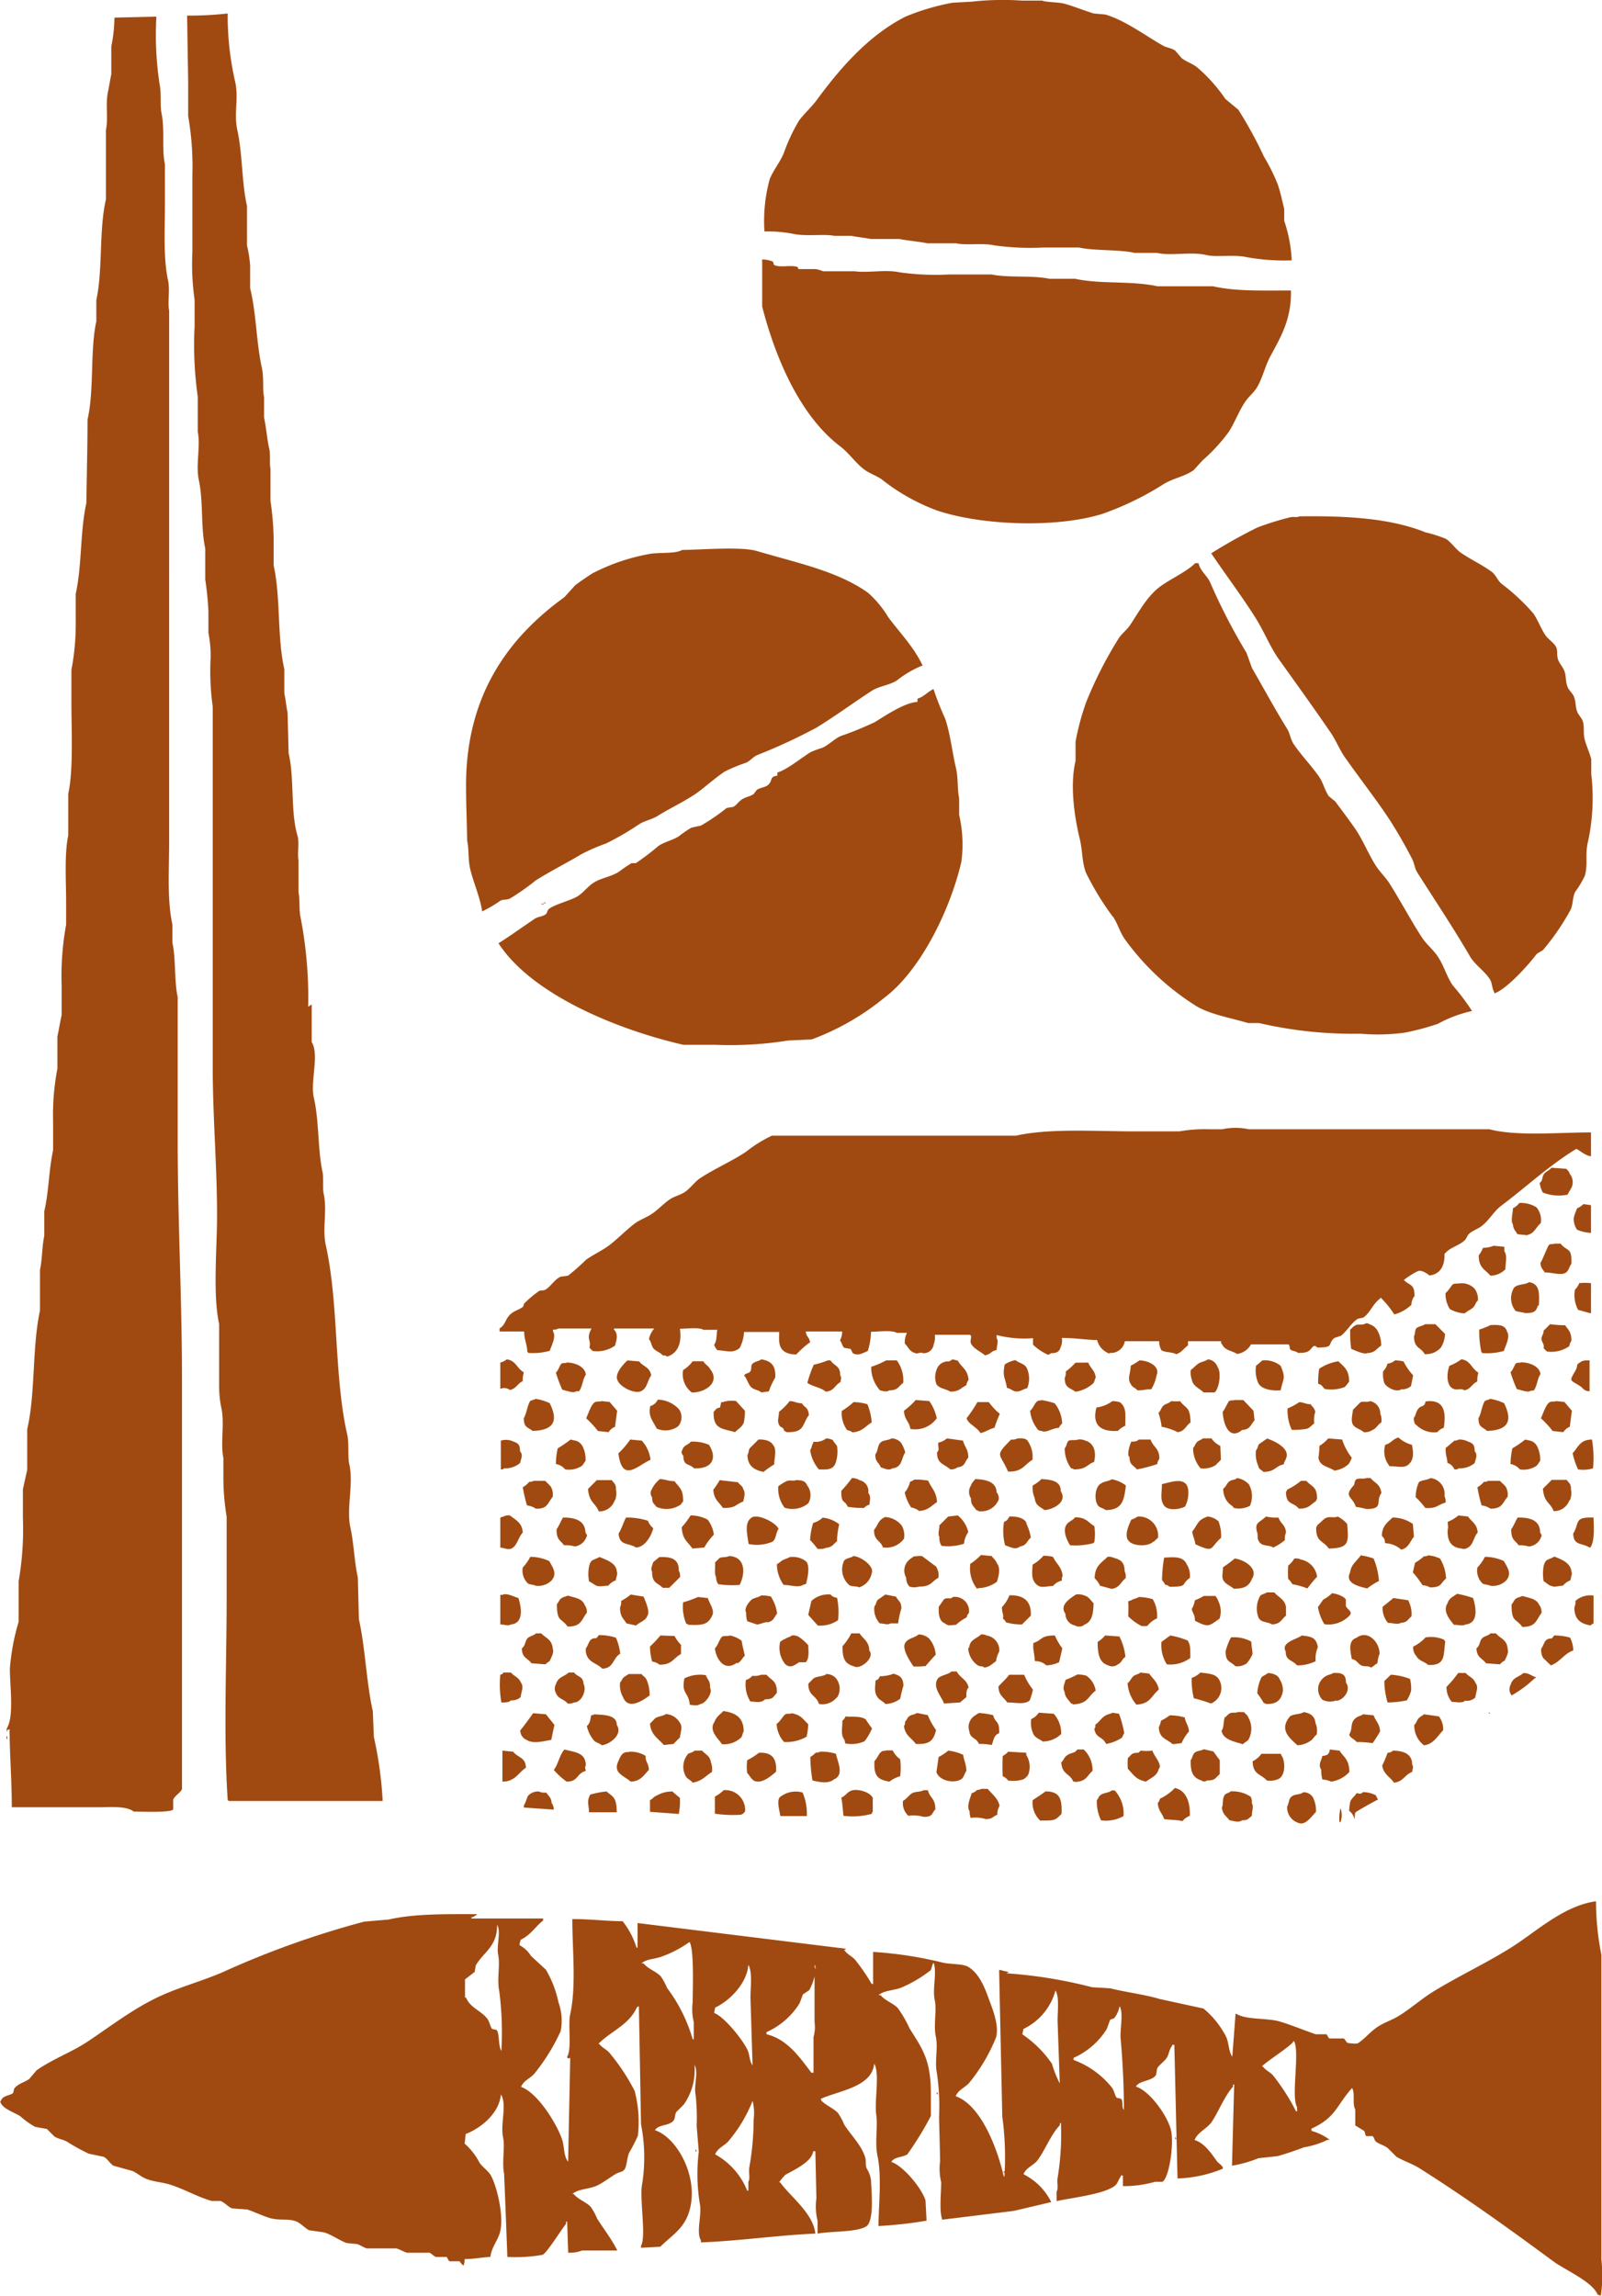 <svg xmlns="http://www.w3.org/2000/svg" viewBox="0 0 181.94 260.73"><defs><style>.cls-1{fill:#a04a11;fill-rule:evenodd;}</style></defs><title>アセット 15</title><g id="レイヤー_2" data-name="レイヤー 2"><g id="レイヤー_1-2" data-name="レイヤー 1"><path class="cls-1" d="M90,26.54c1.52.35,3.48,0,4.74.24h1.94c.57.13,1.57.23,2.19.36h3.27c.86.19,2.33.3,3.16.49h3.28c1.11.27,3-.07,4.37.24a29.35,29.35,0,0,0,5.59.24h4c1.81.4,4.48.2,6.31.61h2.55c1.51.37,3.91-.16,5.59.24,1.18.29,3.15-.09,4.61.25a24.16,24.16,0,0,0,5.1.36,16.22,16.22,0,0,0-.85-4.49V23.74c-.22-.9-.41-1.83-.73-2.79a22.14,22.14,0,0,0-1.57-3.16,46.9,46.9,0,0,0-2.92-5.34l-1.46-1.21a18.07,18.07,0,0,0-3.27-3.64c-.54-.4-1.16-.58-1.7-1l-.73-.85c-.46-.32-1-.32-1.46-.61C130,4,127.83,2.34,125.54,1.65l-1.34-.12c-1-.31-2.24-.81-3.28-1.1-.76-.21-2-.15-2.55-.36h-2.3a31.6,31.6,0,0,0-5.71.12l-2.18.12a26.46,26.46,0,0,0-5.35,1.58C98.67,4,95.42,7.73,92.76,11.36c-.58.78-1.39,1.51-2,2.31A20.5,20.5,0,0,0,89,17.43c-.42,1-1.2,1.94-1.58,2.91a17.86,17.86,0,0,0-.6,5.95A15.4,15.4,0,0,1,90,26.54ZM21.37,13.18a33.36,33.36,0,0,1,.48,6.68V28.6a28.77,28.77,0,0,0,.25,5.46v3a41.77,41.77,0,0,0,.36,8v4c.34,1.57-.25,3.74.12,5.46.53,2.45.2,5.37.73,7.77v3.52a35.61,35.61,0,0,1,.36,3.64v2.43a13.18,13.18,0,0,1,.25,2.8,29.36,29.36,0,0,0,.24,5.58v41c0,5.54.49,11.16.49,16.75,0,3.84-.5,9,.24,12.38v6.92a11.62,11.62,0,0,0,.24,2.55c.41,1.81-.12,4,.24,5.71V168a27.72,27.72,0,0,0,.37,4.25v9.35c0,7.53-.37,15.49.12,22.82l.12.12H43.46a44,44,0,0,0-1-7.28l-.12-2.92c-.74-3.29-.85-7.2-1.58-10.44l-.12-4.73c-.42-1.93-.44-3.84-.85-5.71-.47-2.14.39-5-.12-7.16-.2-.85,0-2.29-.24-3.4-1.52-6.7-.93-14.71-2.43-21.49-.42-1.91.19-3.83-.24-5.83-.13-.6,0-1.68-.12-2.43-.57-2.6-.38-5.78-1-8.5-.42-1.9.65-4.83-.24-6.31v-4.25a1.33,1.33,0,0,0-.36.24H35a48,48,0,0,0-.85-10.07c-.22-.95-.06-2.06-.25-2.92V97.68c-.15-.68.12-2-.12-2.79-.81-2.78-.32-6.38-1-9.35l-.12-4.61c-.13-.57-.23-1.58-.37-2.19V76c-.83-3.67-.4-8.12-1.21-11.78V61.26a33.3,33.3,0,0,0-.36-4.37V53.25c-.12-.52,0-1.53-.12-2.19-.25-1-.36-2.5-.61-3.64V45.11c-.2-.91,0-2.15-.24-3.28-.66-3-.63-6.2-1.34-9.1V30.18a14.38,14.38,0,0,0-.36-2.31V23.38c-.6-2.55-.49-5.87-1.1-8.62-.41-1.89.18-3.56-.24-5.46a33.57,33.57,0,0,1-.85-7.77,38.1,38.1,0,0,1-4.61.24l.12,7.53ZM1.09,196.39c0,2.8.25,5.76.25,8.86h9.71c1.49,0,3.29-.18,4.13.49.82,0,4.28.15,4.49-.25V204.4c.16-.46.81-.77,1-1.21V157.05c0-9.78-.49-18.17-.49-27.8v-16c-.41-1.9-.19-4.28-.6-6.19V105c-.61-2.8-.37-6.18-.37-9.35V35.28c-.19-.91.11-2.34-.12-3.4-.56-2.6-.36-5.72-.36-8.62V18.64c-.38-1.76,0-3.8-.37-5.7-.22-1,0-2.27-.24-3.4a37.55,37.55,0,0,1-.36-7.65L13,2a17.71,17.71,0,0,1-.36,3.28V8.45c-.12.51-.25,1.4-.37,1.94-.32,1.46.05,3-.24,4.37v7.89c-.81,3.48-.34,8-1.09,11.41v2.43c-.73,3.35-.22,7.72-1,11.17,0,3.16-.09,6.31-.13,9.47-.73,3.26-.48,6.95-1.21,10.32v3.16a27.19,27.19,0,0,1-.49,5.46v3.76c0,3,.24,7.65-.36,10.32v4.74c-.45,2.07-.24,5.27-.24,7.53V105A32.57,32.57,0,0,0,7,111.89v3.4c-.16.69-.32,1.69-.48,2.42v3.65a27.63,27.63,0,0,0-.49,6v3.27c-.5,2.33-.48,4.72-1,6.92v2.8c-.26,1.2-.23,2.72-.49,3.88v4.61c-.91,4.2-.5,9.4-1.45,13.48v4.61c-.14.61-.34,1.55-.49,2.19v3.28a34.42,34.42,0,0,1-.48,7.16v4.61a25.27,25.27,0,0,0-1,5.35c0,2,.5,5.43-.36,6.8v.36c.1-.13,0,0,.12-.24ZM95.43,50.7c1,.75,1.76,1.93,2.79,2.67.62.44,1.32.65,1.94,1.09A22.79,22.79,0,0,0,106.48,58c5,1.66,13.42,2,18.69.37a33.73,33.73,0,0,0,7-3.4c1.15-.69,2.39-.85,3.4-1.58l1-1.1a19.62,19.62,0,0,0,3-3.27c.73-1.15,1.16-2.43,1.94-3.52.35-.49.89-.93,1.22-1.46.69-1.14.92-2.44,1.58-3.64,1.11-2.07,2.38-4.13,2.3-7.41-3.11,0-6.25.12-8.86-.48h-6.31c-3-.65-6.42-.21-9.35-.85h-2.92c-1.84-.41-4.72-.09-6.55-.49h-4.74a29.82,29.82,0,0,1-5.7-.24c-1.58-.35-3.67.09-5.1-.12H93.48a3.47,3.47,0,0,0-.85-.25H90.69l-.12-.24c-.78-.27-2,.13-2.67-.24l-.12-.37a3.24,3.24,0,0,0-1.22-.24v5.34C88.15,41,91,47.34,95.43,50.7Zm47.35,9.22a58.75,58.75,0,0,0-5.22,2.92c1.59,2.37,3.44,4.81,5,7.28,1,1.58,1.63,3.25,2.67,4.74,2,2.8,4.06,5.65,6,8.5.64,1,1,2,1.7,2.91,1.62,2.31,3.45,4.62,5,7,.87,1.38,1.69,2.81,2.43,4.25.27.52.3,1.09.61,1.58,2,3.16,4,6.13,5.95,9.47.56,1,1.7,1.7,2.3,2.67.27.44.21,1,.49,1.46v.12c1.38-.45,3.85-3.21,4.73-4.37.21-.28.61-.37.85-.61a27.27,27.27,0,0,0,3-4.37c.39-.61.26-1.51.61-2.19a10.69,10.69,0,0,0,1.09-1.82c.38-1.32,0-2.44.36-3.88a23.25,23.25,0,0,0,.37-7.65v-1.7c-.17-.7-.57-1.57-.73-2.19-.23-.86,0-1.45-.25-2.18-.1-.3-.48-.68-.6-1-.25-.59-.13-1.05-.37-1.7-.12-.35-.59-.78-.72-1.1-.28-.65-.15-1.18-.37-1.82-.15-.44-.59-.92-.73-1.33-.19-.61,0-1-.24-1.46s-.9-.86-1.21-1.33c-.55-.83-.79-1.61-1.34-2.43a23.18,23.18,0,0,0-3.64-3.4c-.42-.34-.64-1-1.09-1.34-1.14-.83-2.37-1.39-3.53-2.18-.56-.39-1.12-1.23-1.7-1.58a15.47,15.47,0,0,0-2.3-.73c-3.91-1.57-8.66-1.89-14.33-1.82-.27.17-.69,0-1.09.12A31.42,31.42,0,0,0,142.78,59.92ZM53.42,98.77c.37,1.5,1.12,3.2,1.34,4.74a14.86,14.86,0,0,0,2.06-1.21c.35-.19.66-.06,1.09-.25A25.63,25.63,0,0,0,60.83,100c1.71-1.08,3.55-2,5.22-3a21.93,21.93,0,0,1,2.79-1.21,31.81,31.81,0,0,0,3.76-2.19c.7-.43,1.49-.53,2.19-1,1.36-.84,3-1.6,4.37-2.55,1-.73,2.09-1.73,3.16-2.43a18.22,18.22,0,0,1,2.42-1c.41-.18.81-.66,1.22-.85a63.09,63.09,0,0,0,6.8-3.15c2.06-1.27,4.16-2.8,6.19-4.13.88-.58,2-.64,2.91-1.21a11.46,11.46,0,0,1,2.92-1.7c-1-2.11-2.58-3.71-3.89-5.47a11.81,11.81,0,0,0-2.31-2.79c-3.44-2.46-8.07-3.39-12.62-4.74-1.8-.53-6.31-.14-8.5-.12-.76.48-2.87.23-3.89.49a22.65,22.65,0,0,0-6.31,2.18c-.62.4-1.33.88-1.94,1.34L64.1,67.82C58,72.23,52.93,78.68,52.93,89.18c0,2.11.09,4.21.13,6.32C53.28,96.52,53.14,97.66,53.42,98.77Zm73,5.35c.54.83.76,1.74,1.33,2.55a29,29,0,0,0,8,7.52c1.57,1,4,1.4,6,2H143a47.4,47.4,0,0,0,11.53,1.21,22.73,22.73,0,0,0,5-.12,28.46,28.46,0,0,0,3.76-1,14.43,14.43,0,0,1,3.89-1.46,25.42,25.42,0,0,0-2.19-2.91c-.69-1-1-2.24-1.7-3.28-.5-.76-1.32-1.41-1.82-2.19-1.29-2-2.34-4-3.64-6.07-.44-.7-1.14-1.37-1.58-2.06-.87-1.38-1.41-2.79-2.3-4.13-.69-1-1.54-2.13-2.31-3.16l-.73-.6c-.48-.71-.62-1.5-1.09-2.19-.86-1.25-2.07-2.48-2.92-3.76-.34-.54-.39-1.16-.72-1.7-1.35-2.17-2.69-4.65-4-6.92-.2-.57-.41-1.14-.61-1.7a67.63,67.63,0,0,1-4.13-8c-.35-.79-1.1-1.26-1.33-2.19h-.37c-1,1-2.81,1.78-4,2.67-1.45,1.08-2.39,2.85-3.4,4.37-.37.55-1,1-1.34,1.58a45.4,45.4,0,0,0-3.64,7.16,28.71,28.71,0,0,0-1.21,4.5v2.18c-.68,2.82-.09,6.52.48,8.86.34,1.39.23,2.68.73,3.89A32,32,0,0,0,126.39,104.12Zm-69.81,3c3.71,5.73,13.2,9.74,21,11.54h3.64a41.38,41.38,0,0,0,8.26-.49l2.67-.12a28.82,28.82,0,0,0,8.26-4.74c4-3,7.41-9.74,8.74-15.42a14.85,14.85,0,0,0-.25-5.34V90.64c-.23-1.08-.08-2.18-.36-3.4-.43-1.84-.63-3.81-1.21-5.58a34.87,34.87,0,0,1-1.34-3.4c-.65.29-1.09.87-1.82,1.09v.36c-1.54.11-3.71,1.61-4.86,2.31a38.79,38.79,0,0,1-3.88,1.58c-.7.32-1.34,1-2.07,1.33a11.5,11.5,0,0,0-1.33.49c-1,.61-2.67,2-3.77,2.31v.36c-.93.13-.5.48-1,1-.32.34-.93.34-1.33.61l-.37.48c-.43.3-.9.32-1.33.61s-.64.69-1,.85l-.73.12a22.48,22.48,0,0,1-2.92,2l-1.09.24a13.2,13.2,0,0,0-1.46,1c-.75.46-1.59.6-2.3,1.09a28.08,28.08,0,0,1-2.55,1.94h-.49A16.22,16.22,0,0,0,70.3,99c-1,.63-2.11.7-3,1.33-.57.39-1.08,1.07-1.7,1.46-.78.48-2.68.94-3.28,1.46-.16.13-.18.48-.36.6-.37.26-.84.24-1.22.49C59.39,105.24,57.94,106.3,56.58,107.15Zm5.34-4.61h-.24c.12.1,0,0,.24.12Zm-.49.12c.13.1,0,0,.25.12v-.12Zm119.23,28.65v-2.67c-3.69,0-8.47.45-11.54-.36H141.81a7.08,7.08,0,0,0-3,0h-1.58a16,16,0,0,0-3.28.24h-5.1c-4.48,0-9.64-.37-13.47.49H87.66a14.65,14.65,0,0,0-2.92,1.82c-1.71,1.13-3.49,1.88-5.22,3-.56.38-1,1-1.58,1.46s-1.3.55-1.94,1-1.29,1.14-1.94,1.58-1.33.65-1.94,1.09c-1,.75-2,1.8-3,2.55-.83.6-1.72,1-2.55,1.58a25.07,25.07,0,0,1-2.06,1.82l-.85.12c-.64.27-1.15,1.14-1.7,1.46-.33.18-.58,0-.85.24a12.71,12.71,0,0,0-1.58,1.34l-.12.36c-.55.42-1.12.48-1.58,1s-.47,1.11-1.09,1.46v.36h2.79c0,.92.33,1.43.36,2.31l.13.12a7.08,7.08,0,0,0,2.42-.24c.16-.52.76-1.6.37-2.19V151a1,1,0,0,0,.61-.12h3.76c-.67,1.24,0,1.23-.24,2.18l.36.37a3.52,3.52,0,0,0,2.55-.61c.18-.67.39-1.31-.12-1.82v-.12H74.3a2.65,2.65,0,0,0-.6,1.21c.26.28.25.65.48,1s.82.49,1.09.85c.28,0,.35,0,.49.13,1.28-.38,1.68-1.62,1.46-3.16.72,0,2.18-.2,2.67.12h1.58c-.13.47,0,1.2-.37,1.7a2,2,0,0,0,.37.61c1.08.06,1.75.4,2.54-.25a4.45,4.45,0,0,0,.49-1.82h4c-.05,1.08-.08,1.86.73,2.31a2.48,2.48,0,0,0,1.21.24A10.5,10.5,0,0,1,92,152.44c-.12-.66-.4-.56-.49-1.22h4.13a2,2,0,0,1-.24,1c.18.21.27.69.48.85l.73.13.24.48c.65.38,1.25-.09,1.7-.24a7.57,7.57,0,0,0,.37-2.19c.78,0,2.38-.22,2.91.12H103a2.42,2.42,0,0,0-.24,1.22c.44.44.5.9,1.22,1.09.28.11.51-.17.85,0a1.14,1.14,0,0,0,1.21-1,2.14,2.14,0,0,0,.12-1.09h4c.31.2-.06.62.12,1,.31.6,1.08.9,1.58,1.33.7-.11.64-.47,1.33-.6,0-.47.25-1,0-1.34v-.36a12.48,12.48,0,0,0,4.13.36v.73a5.68,5.68,0,0,0,1.58,1.09c.11.13.31,0,.48-.12.7,0,.94-.2,1.1-.73a1.87,1.87,0,0,0,.12-1c1.51,0,2.73.22,4,.24a2.21,2.21,0,0,0,1.21,1.46c.18.08,0,.15.24,0a1.6,1.6,0,0,0,1.7-1.33h3.89a2.39,2.39,0,0,0,.24,1c.42.32,1.22.19,1.7.48.62-.2.85-.65,1.34-1v-.48h3.76c0,.25,0,.23.12.36.33.71,1.07.69,1.7,1.09a2.15,2.15,0,0,0,1.58-1.09h4.25c.17.09.1.48.24.61s.64.16.85.36c1.12,0,1.23-.16,1.7-.73.23-.11.26-.07.49.12,2,0,1.08-.37,1.94-1.09l.73-.24c.68-.5,1.22-1.52,1.94-1.94l.61-.13c.78-.53,1.12-1.63,1.94-2.18v-.12a10.82,10.82,0,0,1,1.58,1.94,4.51,4.51,0,0,0,1.94-1.09,1.67,1.67,0,0,1,.36-1c0-1.43-.58-1.16-1.21-1.82a8.52,8.52,0,0,1,1.58-1c.36-.18,1,.21,1.33.49,1.35-.18,1.74-1.27,1.7-2.43.53-.74,1.67-.95,2.31-1.58.2-.2.27-.53.49-.73.46-.41,1.1-.57,1.57-1,.74-.61,1.29-1.6,2.07-2.18,2.83-2.12,5.47-4.6,8.5-6.44C179.13,130.41,180,131.26,180.66,131.31Zm-2.43,1.94c-.13-.27-.21-.26-.37-.48l-1.7-.12c-.21.31-.67.44-.85.73-.27.45-.07.66-.48,1a3.33,3.33,0,0,0,.36,1.09,5,5,0,0,0,2.8.24l.48-.85A1.51,1.51,0,0,0,178.23,133.25Zm-4.86,7.05c.91-.17,1-.9,1.58-1.34a2.2,2.2,0,0,0-.49-1.82,3.32,3.32,0,0,0-1.94-.49,2,2,0,0,1-.73.61c0,.61-.28,1.39,0,1.82.07.61.27.67.49,1.09C172.62,140.24,173.22,140.22,173.37,140.3Zm7.29-3.4-.85-.12a2.64,2.64,0,0,1-.73.48c-.17.42-.46,1.1-.37,1.34a2,2,0,0,0,.37,1.09,4.49,4.49,0,0,0,1.58.36Zm-3.4,4.37h-.73c-.13.09-.43,0-.61.12s-.8,1.84-1,2.06c.05.67.25.66.49,1.1.7-.05,1.87.39,2.42,0,.32-.26.36-.66.61-1C178.51,141.6,178.05,142.2,177.26,141.27Zm-7.65.24a3.35,3.35,0,0,1-1.22.24,3.07,3.07,0,0,1-.48.85c0,1.44.7,1.57,1.33,2.31a2.41,2.41,0,0,0,1.7-.73c0-.72.25-1.51-.12-2.06v-.49Zm2.55,7.41c.19.12.77.12,1,.24,1,0,1.26-.15,1.46-.85h.12c.06-1.46.11-2.44-1.1-2.67-.55.35-1.25.19-1.7.61A2.26,2.26,0,0,0,172.16,148.92Zm6.68-2.43a3.47,3.47,0,0,0,.36,2.3l1.33.37h.13v-3.4a6,6,0,0,0-1.34,0A1.86,1.86,0,0,1,178.84,146.49Zm-13.12-.73c-.14.09-.54,0-.73.12s-.49.74-.85,1a3.21,3.21,0,0,0,.49,1.82,3.74,3.74,0,0,0,1.7.49c.26-.28.74-.43,1-.73s.21-.51.49-.73a2,2,0,0,0-.37-1.33A2,2,0,0,0,165.72,145.76ZM156.37,151a1.63,1.63,0,0,0-.85-.61c-.13-.09-.11-.07-.36-.12-.4.29-.89.07-1.21.24s-.34.29-.61.49c0,.8,0,1.43.12,2.19.45.19,1.48.67,1.82.48.92-.05,1-.47,1.58-.85A3.37,3.37,0,0,0,156.37,151Zm5.47-.61c-.23.2-.81.24-1,.49s-.09.63-.25.85c0,1.44.73,1.21,1.22,2.06a2.28,2.28,0,0,0,1.82-.73,3.08,3.08,0,0,0,.48-1.57l-1.09-1.1Zm15.9.12a13.85,13.85,0,0,1-1.7-.12c-.24.25-.48.49-.73.73,0,.44-.29.65-.24,1s.34.53.24,1l.37.37a3.54,3.54,0,0,0,2.55-.61,1.47,1.47,0,0,1,.24-.61C178.45,151.21,178.12,151.06,177.74,150.49Zm-8.5,0A9.3,9.3,0,0,1,168,151a10.73,10.73,0,0,0,.24,2.55l.12.12a7.12,7.12,0,0,0,2.43-.24c.16-.52.76-1.6.37-2.19C170.94,150.47,170.28,150.44,169.24,150.49ZM57.55,154.38a1.73,1.73,0,0,1-.73.36v3a1.06,1.06,0,0,1,1.09.12c.75-.16.83-.72,1.46-1a2.94,2.94,0,0,1,.12-1C58.65,155.35,58.6,154.53,57.55,154.38Zm27.92,3.28c.38.23.68.2,1,.48l.85-.12a8.14,8.14,0,0,1,.73-1.58c.06-1.39-.48-1.87-1.58-2.06-.25.2-.75.25-1,.49s-.07.58-.24.85-.45.22-.61.36l-.12.12C84.86,156.57,85,157.39,85.47,157.66Zm22.71-3.28c-.1.08-.28.16-.37.24a1.36,1.36,0,0,0-1.46,1,2.26,2.26,0,0,0,0,1.58c.29.49,1.11.54,1.58.85,1,0,1.16-.4,1.82-.73a1.31,1.31,0,0,1,.25-.6c-.1-1.21-.78-1.4-1.22-2.19Zm29,0c-.29.23-.78.27-1.09.49s-.53.49-.85.72a2.31,2.31,0,0,0,.12,1.1c.11.74.89,1,1.34,1.45h1.21c.48-.23.88-2.2.36-2.91A1.28,1.28,0,0,0,137.19,154.38Zm28.78,0a5.78,5.78,0,0,1-1.34.73c-.32.75-.44,2.44.61,2.67.36.08.7-.14,1.09.12.75-.16.82-.72,1.46-1a2.94,2.94,0,0,1,.12-1C167.07,155.35,167,154.53,166,154.38Zm-93.37.24-1.33-.12c-.41.38-1.56,1.55-1.1,2.31.24.68,2.08,1.68,2.8,1.09.53-.31.62-1.2,1-1.7C73.76,155.2,73.08,155.26,72.6,154.62Zm22.83,1.58c0-1.14-.63-1-1.1-1.7H94a9.39,9.39,0,0,1-1.58.49,14.81,14.81,0,0,0-.73,2.06c.51.4,1.69.57,2.07,1,1-.07,1-.71,1.7-1.09C95.49,156.6,95.6,156.47,95.43,156.2Zm5.58,1.7c1,0,1-.43,1.58-.85a3.78,3.78,0,0,0-.73-2.55h-1.21a9.79,9.79,0,0,1-1.7.73,3.93,3.93,0,0,0,1,2.67C100.37,158,100.69,158.11,101,157.9Zm15.66-.24a2.91,2.91,0,0,0,0-2.19c-.24-.61-.85-.61-1.33-1a3.22,3.22,0,0,0-1.22.49c-.3,1.41.06,1.46.25,2.67.42.07.58.29.85.36C115.78,158.17,116.18,157.74,116.67,157.66Zm12.51.24c.84,0,.86-.13,1.58-.12a4.6,4.6,0,0,0,.6-1.58c.45-1-.89-1.69-1.94-1.7a8.27,8.27,0,0,1-1,.61c0,.84-.41,1.45,0,2.06C128.63,157.6,128.92,157.58,129.18,157.9Zm14.2-3.4-.72.61a3.49,3.49,0,0,0,.24,1.94c.37.77,1.65.92,2.55.85.29-1.37.63-1.33,0-2.79A2.87,2.87,0,0,0,143.38,154.5Zm15.06,0a1.55,1.55,0,0,1-.85.37,1.8,1.8,0,0,1-.49.85,3.05,3.05,0,0,0,.12,1.33c.17.46,1.35,1.15,1.95.73a1.46,1.46,0,0,0,1.09-.37l.24-1.21a6.94,6.94,0,0,1-1.09-1.58A4.27,4.27,0,0,0,158.44,154.5ZM180.53,158V154.5c-.53,0-.83,0-1.09.24-.47.23-.24.41-.48.85-.77,1.37-.7,1.06.48,1.82C179.82,157.66,179.9,158,180.53,158Zm-100.64-3.4H78.67a4,4,0,0,1-1.09,1,2.59,2.59,0,0,0,1,2.55c1.55,0,3.26-1.16,2.07-2.67C80.43,155.08,80.11,155,79.89,154.62Zm70.66,3.16a4.23,4.23,0,0,0,2.18-.24,5.69,5.69,0,0,0,.49-.61c0-1.34-.57-1.66-1.22-2.31a5.44,5.44,0,0,0-2.18.85,9.7,9.7,0,0,0-.12,1.7C150.26,157.3,150.19,157.62,150.55,157.78Zm-86.2-3c-.11.08-.47,0-.61.13s-.33.74-.61,1a16.12,16.12,0,0,0,.73,1.94c.47.11,1.19.38,1.46.24s.34,0,.48-.12c.37-.53.37-1.3.73-1.82C66.46,155.2,65.28,154.74,64.35,154.74Zm57.79,0a7.28,7.28,0,0,1-1.1,1,1.23,1.23,0,0,1-.12.72c0,1.16.57,1.1,1.22,1.58a3.75,3.75,0,0,0,2.06-1c.09-.12.16-.48.24-.61-.09-.83-.56-1-.85-1.7Zm50.14,3c.47.11,1.19.38,1.46.24s.34,0,.48-.12c.37-.53.37-1.3.73-1.82-.08-.88-1.25-1.34-2.19-1.34-.11.08-.46,0-.6.13s-.33.74-.61,1A14.59,14.59,0,0,0,172.28,157.78ZM60.83,158.87c-.13.09-.49.16-.61.24-.35.52-.4,1.42-.73,1.95,0,1.08.43,1,1,1.45,2.54-.08,2.89-1.24,1.94-3.15A5.65,5.65,0,0,0,60.83,158.87Zm108.05,3.64c2.54-.08,2.88-1.24,1.94-3.15a5.72,5.72,0,0,0-1.58-.49c-.12.09-.48.16-.6.24-.35.52-.4,1.42-.73,1.95C167.92,162.14,168.34,162,168.88,162.51ZM77,162a1.57,1.57,0,0,0,.12-1.94,3.33,3.33,0,0,0-2.42-1.1,1.33,1.33,0,0,1-.85.73c-.24,1.21.24,1.56.73,2.55A2.46,2.46,0,0,0,77,162Zm27-3a8.59,8.59,0,0,1-1.34,1.22c.07,1.07.59,1.16.73,2.06a3,3,0,0,0,3-1.21,5.27,5.27,0,0,0-.85-1.95Zm14.32,0c-.12.1-.31,0-.48.12-.36.22-.49.84-.85,1.1a4,4,0,0,0,.73,1.94c.19.28.17.29.6.36.5.25,1.16-.33,1.94-.36a1.3,1.3,0,0,1,.37-.49,3.9,3.9,0,0,0-.85-2.3A10,10,0,0,0,118.25,159Zm22.83,3.4c.87-.09.88-.62,1.33-1.09l-.12-1.09L141.2,159h-1c-.1.08-.48,0-.61.12s-.52,1-.73,1.22C138.92,161.71,139.59,163.64,141.08,162.39Zm19.67-.6a2.84,2.84,0,0,0,2.42.85,1.51,1.51,0,0,1,.73-.49c.27-1.7.12-3.29-2.06-3-.16.72-.53.41-.85.85s-.22.7-.49,1A1.31,1.31,0,0,0,160.75,161.79Zm-92.52-2.68c-.15.1-.51,0-.73.13-.44.24-.76,1.34-1,1.82a12.06,12.06,0,0,1,1.34,1.45l1.21.13a1.51,1.51,0,0,1,.73-.61l.24-1.82c-.28-.33-.56-.65-.85-1Zm13.84.13h-.24l-.12.6c-.52.1-.44.22-.73.49-.08,2,1,1.89,2.43,2.31.35-.37.78-.55,1-1.1a6.28,6.28,0,0,0,.12-1.33l-1-1.1A3.33,3.33,0,0,0,82.07,159.24Zm9,.12c-.72,0-.78-.21-1.46-.25a6.66,6.66,0,0,1-1.21,1.22c0,.6-.23,1,0,1.46s.47.15.6.72c.21.08.12,0,.25.13,2.1.05,1.72-.81,2.55-1.95C91.76,159.75,91.4,159.91,91.06,159.36Zm35.81,3.15a2.73,2.73,0,0,1,.85-.6c0-1.33.15-2.06-.61-2.67a3.72,3.72,0,0,0-.85-.13,3.85,3.85,0,0,1-1.82.73C124.05,161.69,124.81,162.61,126.87,162.51Zm7.17-3.4a4.49,4.49,0,0,1-1.1,0c-.24.24-.57.28-.85.49s-.34.63-.6.85a8.37,8.37,0,0,1,.36,1.58,6.85,6.85,0,0,1,1.82.61c.81-.1.91-.72,1.46-1.1C135.16,159.7,134.74,160.07,134,159.11Zm21.48,0c-.25.17-.74,0-1.09.13l-.85.85c-.05.49-.28,1.27,0,1.7s.86.51,1.22.85a1.5,1.5,0,0,0,1-.25c.45-.18.57-.59,1-.85a1.9,1.9,0,0,0-.12-1A1.43,1.43,0,0,0,155.52,159.11Zm21.13,0c-.15.1-.51,0-.73.13-.44.24-.76,1.34-1,1.82a12.06,12.06,0,0,1,1.34,1.45l1.21.13a1.51,1.51,0,0,1,.73-.61l.24-1.82-.85-1ZM99,161.54a6.63,6.63,0,0,0-.49-2.06,5.53,5.53,0,0,0-1.58-.24,7.8,7.8,0,0,1-1.33,1,3.26,3.26,0,0,0,.61,2.18,1.36,1.36,0,0,1,.6.25C97.92,162.6,98.25,162,99,161.54Zm13.35-2.3H111a14.46,14.46,0,0,1-1.22,1.82c.15.66,1.17,1,1.58,1.7.63-.16,1-.46,1.58-.61a16.06,16.06,0,0,1,.61-1.58A7,7,0,0,1,112.3,159.24Zm36.55.24c-.65,0-.73-.2-1.34-.24a7.48,7.48,0,0,1-1.33.72,5.05,5.05,0,0,0,.48,2.43,9.15,9.15,0,0,0,1.7-.12c.42-.15.52-.39.85-.61a3,3,0,0,1,.12-1.33C149.23,159.82,149.07,159.82,148.85,159.48Zm10,3.76c-.73.16-.88.66-1.58.85a2.63,2.63,0,0,0,.25,2.07l.24.36c.83,0,1.63.21,2.06-.12.76-.57.65-1.41.49-2.31A3.82,3.82,0,0,1,158.8,163.24Zm-64.22.37a1.67,1.67,0,0,0-.85-.25,1.92,1.92,0,0,1-1.46.37v.12c-.16.22-.2.64-.36.85A4.33,4.33,0,0,0,93,166.88c1.1.05,1.69,0,1.94-.85a4.22,4.22,0,0,0,.12-1.82C94.88,164,94.76,163.79,94.58,163.61Zm6.55-.25c-.26.2-.81.19-1.09.37-.52.29-.37,1-.73,1.45,0,.93.38.83.61,1.46.39.11.9.42,1.33.12,1.12-.11,1-1.11,1.46-1.82a4.26,4.26,0,0,0-.48-1.09A1.48,1.48,0,0,0,101.13,163.36Zm6.8,3.52a1.24,1.24,0,0,0,.73-.24c.88-.09.77-.62,1.21-1.09,0-1-.41-1.17-.6-1.94l-1.82-.25a2.41,2.41,0,0,1-1,.49c0,.62.16.82-.13,1.09C106.41,166.28,107.23,166.24,107.93,166.88Zm6.56.25c1.56,0,1.72-.77,2.67-1.34a3.18,3.18,0,0,0-.49-2.06c-.21-.39-.6-.39-1.21-.37a1.26,1.26,0,0,1-.73.13C112.93,165.44,113.51,164.92,114.49,167.13Zm24-2.92a2.5,2.5,0,0,1-1-.85h-1c-.18.19-.39.2-.6.37s-.3.53-.49.73a3.52,3.52,0,0,0,.85,2.3,2.6,2.6,0,0,0,1.7-.36l.61-.61Zm5.34-.85L143,164c-.18.26-.16.52-.36.73a3.3,3.3,0,0,0,.24,1.7c.12.49.32.44.61.73,1.34,0,1.33-.66,2.3-.85.09-.4.13-.29.24-.61C146.62,164.51,144.74,163.65,143.87,163.36Zm7.65,3.65a2.94,2.94,0,0,0,1.58-.73,3.1,3.1,0,0,0,.36-.73,6.57,6.57,0,0,1-1.09-2.06l-1.58-.13a4.36,4.36,0,0,1-1,.85c0,.37-.08,1.23-.12,1.34C149.91,166.55,150.79,166.52,151.52,167Zm-94.7-.13c.25,0,.23,0,.36-.12a2.62,2.62,0,0,0,1.82-.6c.14-.54.36-.95,0-1.34,0-.74-.21-.91-.72-1.09a2,2,0,0,0-1.46-.12Zm6.31-.6a1.76,1.76,0,0,1,1,.6,2.7,2.7,0,0,0,1.83-.36c.25-.18.28-.37.48-.61a3.27,3.27,0,0,0-.36-1.7c-.4-.61-.75-.57-1.34-.72a13.69,13.69,0,0,1-1.46,1A8.88,8.88,0,0,0,63.13,166.28Zm8.38-2.79a9.51,9.51,0,0,1-1.34,1.57c.44,3.4,2.13,1.41,3.65.73a3.85,3.85,0,0,0-1-2.18Zm14.57,0-1,1c-.16.27-.08.51-.25.72,0,1.28.79,1.76,1.83,1.95a10.61,10.61,0,0,1,1.21-.85c0-.71.32-1.7-.12-2.19C87.52,163.62,86.86,163.45,86.08,163.49Zm35.57,3.27c.21.08.12,0,.24.12,1.44,0,1.44-.52,2.31-.85.26-1.14,0-2.13-1-2.42a1.53,1.53,0,0,0-.85-.12c-.19.12-.72,0-1,.12s-.25.67-.49.85A3.79,3.79,0,0,0,121.65,166.76Zm6.56-1.33c0,.95.43.94.85,1.45a16.62,16.62,0,0,0,2.3-.6,1.48,1.48,0,0,1,.25-.61c0-1.22-.68-1.27-1-2.18-.62,0-1,0-1.34,0-.23.21-.38.23-.85.24C128.29,164.14,128,165.11,128.21,165.43Zm36.18.73a1.35,1.35,0,0,1,.73.72c.28,0,.34,0,.48-.12a2.62,2.62,0,0,0,1.82-.6c.14-.54.36-.95,0-1.34,0-.74-.21-.91-.73-1.09a2.1,2.1,0,0,0-1.09-.24.87.87,0,0,1-.48.12l-1,.85C164.16,165.23,164.34,165.48,164.39,166.16Zm7.16.12a1.76,1.76,0,0,1,1,.6,2.66,2.66,0,0,0,1.82-.36c.26-.18.29-.37.49-.61a3.37,3.37,0,0,0-.37-1.7c-.39-.61-.74-.57-1.33-.72a13.69,13.69,0,0,1-1.46,1A8.88,8.88,0,0,0,171.55,166.28Zm7-1.22a8.28,8.28,0,0,0,.61,1.82,3.87,3.87,0,0,0,1.7-.12,12.44,12.44,0,0,0-.12-3.27C179.44,163.49,179.23,164.38,178.59,165.06Zm-101,.25c0,1.24.65.85,1.21,1.45,2.14.09,2.64-1.21,1.7-2.67a4.61,4.61,0,0,0-2.06-.36c-.4.46-.74.31-1,1C77.36,164.9,77.4,165.07,77.58,165.31Zm18.7,5.82a10.62,10.62,0,0,0,1.82.13,1.17,1.17,0,0,1,.61-.37c.05-.59.2-.93-.13-1.33a1.28,1.28,0,0,0-1-1.46,1.61,1.61,0,0,0-.85-.24,15.24,15.24,0,0,1-1.21,1.45C95.53,170.87,95.92,170.27,96.28,171.13Zm43.1-.6c.18.33.51.41.73.73a2.6,2.6,0,0,0,1.82-.25,2.77,2.77,0,0,0-.12-2.43,2.37,2.37,0,0,0-1.34-.72c-.25.24-.53.15-.85.36s-.4.64-.73.85A2.47,2.47,0,0,0,139.38,170.53Zm16.27-2.67h-.49c-.23.13-.79,0-1.09.12s-.22.56-.37.73c-1.18,1.32-.14,1.19.25,2.42a11.41,11.41,0,0,1,1.21.25c2,0,1-.87,1.7-1.82C156.72,168.49,156.16,168.47,155.65,167.86Zm6.79,0c-.4.26-1,.2-1.33.48a4.07,4.07,0,0,0-.36,1.7,8.41,8.41,0,0,1,1.09,1.22c1.35.08,1.29-.32,2.3-.61a1.27,1.27,0,0,0-.12-.73A1.81,1.81,0,0,0,162.44,167.86Zm-85.83.36c-.8,0-1-.21-1.7-.24a3.53,3.53,0,0,0-1,1.33.73.73,0,0,0,.12.73c0,.71.21.69.49,1.09a2.82,2.82,0,0,0,2.54-.12c.31-.15.28-.27.49-.48C77.6,169.07,77.16,169,76.61,168.22Zm36.54,1.21c-.06-1.26-1.47-1.41-2.43-1.45-.18.29-.36.35-.48.73a1.33,1.33,0,0,0,0,1.45c0,.78.3.88.61,1.34.21.08.11,0,.24.12a2.12,2.12,0,0,0,2.31-1.34A1.14,1.14,0,0,0,113.15,169.43Zm7.29-.12c0-1.15-1.15-1.27-2.19-1.33a4.65,4.65,0,0,1-1,.73,2.93,2.93,0,0,0,.24,1.45c.09.86.59.93,1.1,1.34C119.55,171.45,121.33,170.6,120.44,169.31Zm5.82-1.33c-.3.24-.9.25-1.21.48-.75.36-.85,1.92-.36,2.55.21.24.61.28.85.49,2,0,2.09-1.27,2.3-2.79A3.68,3.68,0,0,0,126.26,168Zm-56.45,2.43a2.15,2.15,0,0,0,.12-1.22c0-.7-.21-.69-.48-1.09h-1.7l-1,1c.13,1.59.86,1.57,1.22,2.55A1.85,1.85,0,0,0,69.81,170.41Zm14.57-1.34c-.16-.39-.39-.42-.61-.73l-2.06-.24a11.5,11.5,0,0,1-.73,1.09c.08,1.16.63,1.35,1.09,2.07,1.52,0,1.27-.32,2.31-.73C84.5,170.05,84.72,169.55,84.38,169.07Zm6.07-1c-.27.17-.7,0-1.09.12a5.11,5.11,0,0,0-1,.61,3.52,3.52,0,0,0,.72,2.43,2.84,2.84,0,0,0,2.68-.49,1.82,1.82,0,0,0-.13-2.06C91.48,168.22,91.11,168.1,90.45,168.1Zm14,3.52c.9-.06,1.33-.6,1.94-1-.09-1.26-.66-1.58-1-2.43a7.47,7.47,0,0,0-1.58-.12,1.8,1.8,0,0,1-.48.24,3,3,0,0,1-.61,1.22,4.84,4.84,0,0,0,.73,1.7A2,2,0,0,1,104.41,171.62Zm30.11-.49a3.43,3.43,0,0,0,.37-1.7c-.07-1.86-2-1.05-3-.85,0,1-.24,1.78.24,2.43S134,171.4,134.52,171.13Zm43.71-.72a2.15,2.15,0,0,0,.12-1.22c0-.7-.22-.69-.49-1.09h-1.7c-.32.32-.64.65-1,1,.12,1.59.86,1.57,1.22,2.55A1.85,1.85,0,0,0,178.23,170.41ZM62.77,170a1.8,1.8,0,0,0-.24-1.21l-.61-.61H60.58c-.14.1-.2.1-.48.12a2.7,2.7,0,0,1-.73.61,18,18,0,0,0,.48,2.06,2.21,2.21,0,0,1,1,.37C62.19,171.38,62.16,170.74,62.77,170Zm83.28-.61c0,1.6.82,1.14,1.46,1.95,1.16,0,1.27-.43,1.94-.85.08-.21,0-.12.13-.25,0-1.46-.59-1.35-1.22-2.06h-.61a7.73,7.73,0,0,1-1.57,1C146.1,169.4,146.15,169.31,146.05,169.43Zm24.29-1.21H169c-.14.1-.2.1-.48.12a2.7,2.7,0,0,1-.73.61,16.11,16.11,0,0,0,.48,2.06,2.12,2.12,0,0,1,1,.37c1.37,0,1.34-.64,1.95-1.34a1.8,1.8,0,0,0-.25-1.21ZM56.82,175.75c.61.09,1,.36,1.46,0s.65-1.24,1.09-1.7c-.06-1.12-.81-1.42-1.46-1.94a1.28,1.28,0,0,0-.73.12l-.36.12Zm23.55-3.16a4,4,0,0,0-1.94-.48,9.25,9.25,0,0,1-1,1.33c.05,1.4.66,1.62,1.21,2.43l1.34-.12a7.71,7.71,0,0,1,1.09-1.46A3.42,3.42,0,0,0,80.37,172.59Zm28.41-.48-1.09.12-1,1c0,.53-.21,1,0,1.33a1.55,1.55,0,0,0,.24,1,5.84,5.84,0,0,0,2.55-.24,2.83,2.83,0,0,1,.49-1.33A3.5,3.5,0,0,0,108.78,172.11ZM166,175.87a.76.76,0,0,0,.72-.12c.6-.29.66-1.24,1.1-1.7-.07-1-.67-1.2-1.1-1.82l-1.09-.12a4.22,4.22,0,0,1-1.21.72c0,.44.09.67,0,.85C164.33,175.05,164.84,175.75,166,175.87Zm-80.62-3.52c-.91.54-.49,2-.36,3a4.52,4.52,0,0,0,2.67-.24c.49-.28.38-1,.73-1.46C88.22,173,86.14,171.87,85.35,172.35Zm31.2.61c-.26-.57-1.1-.76-1.94-.73-.18.3-.24.47-.61.6a6.17,6.17,0,0,0,.12,2.67c.59.18,1.15.57,1.7.13.75-.11.76-.61,1.22-1A5.71,5.71,0,0,0,116.55,173Zm11.54,1.94c.37.7,2.18.79,2.79.24.3-.14.35-.31.61-.49a2.19,2.19,0,0,0-2.31-2.42,3.1,3.1,0,0,1-.73.36C128.17,173.27,127.73,174.23,128.09,174.9Zm10.32-2.07a2.1,2.1,0,0,0-1.34-.6c-.1.08-.38.16-.49.24-.59.28-.79,1-1.21,1.46.08.59.29.89.36,1.45,2.2,1,1.57.46,2.92-.73A4.81,4.81,0,0,0,138.41,172.83Zm6.79-.48a5.05,5.05,0,0,1-1.45-.12c-.72.7-1.35.64-1,1.82.1.33,0,.63.12.85.33.82,1.15.49,1.7.85a5.13,5.13,0,0,0,1.33-.85,1.72,1.72,0,0,1,.12-.85C146,173.18,145.44,173.06,145.2,172.35Zm5.71,3.52c2.28-.07,2.23-.63,2.06-2.79a3.33,3.33,0,0,0-1.09-.85c-.29.18-.81,0-1.21.12s-.75.63-1.09.85c-.08.21,0,.12-.13.24C149.43,175.17,150.27,174.92,150.91,175.87Zm-87-3.52c-.24.38-.44.93-.73,1.33,0,1.22.39,1.19.85,1.82a3.49,3.49,0,0,1,1.22.13,1.62,1.62,0,0,0,1.33-1.1c.13-.11,0-.3-.12-.48C66.45,172.52,65,172.33,63.86,172.35Zm7.16,0c-.31.54-.48,1.25-.85,1.82.13,1.39,1,1,2,1.58,1-.05,1.72-1.3,1.94-2.19a2.14,2.14,0,0,1-.61-.85A7.74,7.74,0,0,0,71,172.35Zm22.34,0a2.58,2.58,0,0,1-1.09.61A8.17,8.17,0,0,0,92,174.9a11.13,11.13,0,0,1,.85,1,1.9,1.9,0,0,0,1-.12c.73-.08.76-.42,1.21-.73a8.81,8.81,0,0,1,.25-1.94A3.68,3.68,0,0,0,93.36,172.35Zm6.92,3.4a2.5,2.5,0,0,0,2.31-1,2.27,2.27,0,0,0-.24-1.46,2.55,2.55,0,0,0-1.94-1c-.1.08-.28.16-.37.24-.41.32-.51.83-.85,1.21C99.24,175,100,174.9,100.28,175.75Zm21.25-.25a7.84,7.84,0,0,0,2.55-.24l.12-.12a5.56,5.56,0,0,0,0-1.82c-.74-.44-.91-1-2.18-1-.35.46-.88.46-1.1,1.09S121.17,174.92,121.53,175.5Zm38.85-2.42a3.92,3.92,0,0,0-2.31-.73c-.57.56-1.19.94-1.21,2.06.22.33.32.22.36.85a2.91,2.91,0,0,1,1.83.73c.84-.16,1-.94,1.45-1.46Zm13.23,2.55a1.62,1.62,0,0,0,1.34-1.1c.13-.11,0-.3-.12-.48,0-1.53-1.38-1.72-2.55-1.7-.24.38-.44.93-.73,1.33,0,1.22.38,1.19.85,1.82A3.4,3.4,0,0,1,173.61,175.63Zm6.92.12c.51-.68.4-2.24.37-3.4-2.25-.08-1.55.56-2.31,1.82C178.72,175.56,179.59,175.19,180.53,175.75Zm-69.44,4.61a3.65,3.65,0,0,0,2.06-.73c.16-.57.45-1.51,0-2.06-.15-.42-.38-.52-.6-.85l-1.22-.12a6.6,6.6,0,0,1-1.21,1,3.72,3.72,0,0,0,.73,2.79C111,180.44,110.9,180.51,111.09,180.36ZM156,177a8,8,0,0,0-1.46-.36c-.43.65-1.09,1-1.21,1.94-.68,1.31,1.26,1.64,1.94,1.82a8.92,8.92,0,0,1,1.34-.85A8.15,8.15,0,0,0,156,177Zm7.53,0a3.88,3.88,0,0,0-1.34-.36c-.14.1-.2.09-.48.12a6.84,6.84,0,0,1-1,.73c-.09.36-.17.73-.25,1.09a10.94,10.94,0,0,1,1.1,1.46,1.73,1.73,0,0,1,.84.24c1.38,0,1.13-.44,1.83-1A4.75,4.75,0,0,0,163.54,177Zm-82.2,2.19a1.33,1.33,0,0,0,.25.73A10.8,10.8,0,0,0,84,180c.68-1.33.67-3.21-1.21-3.28-.27.18-.78.07-1.09.24l-.49.49C81.26,177.93,81.1,178.76,81.34,179.15Zm15.54-2.43c-.27.18-.79.2-1,.48a2.33,2.33,0,0,0,.61,2.8c.3.17.82.08,1.09.24A2.1,2.1,0,0,0,99,178.66C99.33,177.89,97.78,176.75,96.88,176.72Zm9.35,1.09-1.45-1.09c-.27-.11-.68,0-1,0-.14.14-.34.22-.48.36a1.63,1.63,0,0,0-.37,2.07,1.4,1.4,0,0,0,.37,1,1.92,1.92,0,0,0,1.09,0c1.38,0,1.36-.53,2.19-1A1.75,1.75,0,0,0,106.23,177.81ZM120.68,179c-.06-1-.72-1.39-1.09-2.19a4.77,4.77,0,0,0-1.09-.12,4.43,4.43,0,0,1-1.22,1c-.06.9-.18,1.63.37,2.19s1,.27,1.94.24a1.83,1.83,0,0,1,1-.61C120.59,179.23,120.58,179.17,120.68,179Zm-58.28-1.7a5.19,5.19,0,0,0-2.18-.49,5,5,0,0,1-.85,1.21,2,2,0,0,0,.61,1.83c.17.11.68.13.85.24a2.12,2.12,0,0,0,1.82-.61C63.31,178.72,62.77,178,62.4,177.33Zm5.71-.49c-.68.42-1,.19-1.21,1.09a4.48,4.48,0,0,0,0,1.7c.35.16.53.35.85.49s.82,0,1.33,0a2,2,0,0,1,.85-.61c.07-.44.24-.71.12-1C70,177.53,68.9,177.16,68.11,176.84Zm6.8,0-.73.61c-.1.39-.33.74-.12,1.09,0,1.31.59,1.21,1.21,1.82H76l1.22-1.21a1,1,0,0,0-.13-.73C77.13,177.06,76.24,176.78,74.91,176.84Zm14.81,0c-.27.21-.72.26-1,.49s-.26.2-.49.36A4.09,4.09,0,0,0,89,180c.77,0,1.66.34,2.19,0l.36-.12c.16-.7.48-2,0-2.55A2.44,2.44,0,0,0,89.72,176.84Zm38,1.58c0-1-.5-1.27-1.21-1.46a1.27,1.27,0,0,0-.73-.12c-.71.72-1.43,1-1.46,2.43a2.8,2.8,0,0,1,.61.85l1.33.36c.91-.14,1-.76,1.58-1.21A1.52,1.52,0,0,0,127.72,178.42Zm4.62,1.58a.81.81,0,0,1,.48.24c2.21,0,1.23-.27,2.31-1a2.4,2.4,0,0,0-.37-1.58c-.4-.9-1.42-.79-2.55-.73a16.37,16.37,0,0,0-.24,2.55A2.25,2.25,0,0,1,132.34,180Zm38.48-2.67a5.19,5.19,0,0,0-2.18-.49,5,5,0,0,1-.85,1.21,2,2,0,0,0,.6,1.83c.17.11.68.13.85.24a2.13,2.13,0,0,0,1.83-.61C171.73,178.72,171.19,178,170.82,177.33Zm5.34,2.79c.37.23.83,0,1.34,0a2,2,0,0,1,.85-.61c.07-.44.24-.71.12-1-.1-1-1.15-1.38-1.94-1.7-.68.42-1,.19-1.22,1.09a4.94,4.94,0,0,0,0,1.7C175.67,179.79,175.84,180,176.16,180.12ZM140.23,177a15.13,15.13,0,0,1-1.34,1c0,.72-.2,1.16.12,1.58s.77.53,1.1.85c1.22,0,1.73-.29,2.06-1.09C143,178.08,141.18,177.1,140.23,177Zm6.07.85a11.83,11.83,0,0,0,0,1.46,2.87,2.87,0,0,1,.48.61,8.73,8.73,0,0,1,1.7.48,15.2,15.2,0,0,1,1.1-1.33,2.27,2.27,0,0,0-1.83-1.95A1.32,1.32,0,0,0,147,177,2.86,2.86,0,0,1,146.3,177.81Zm-1.58,3h-.85c-.21.15-.54.2-.73.36a2.89,2.89,0,0,0-.24,2.43c.28.69,1,.49,1.58.85,1-.08,1-.54,1.57-1,0-.4,0-.9,0-1C145.89,181.62,145.21,181.42,144.72,180.85Zm-87.9,3.64c.49,0,.88.21,1.21,0,1.51-.14,1.17-2,.85-3-.51-.14-1.36-.62-1.82-.36h-.24Zm96.52-1.09c.24-.43-.31-.59-.49-1v-.73c-.18-.38-1.07-.68-1.57-.73a4.32,4.32,0,0,1-1,.73l-.6.85a5.51,5.51,0,0,0,.73,1.94A3.28,3.28,0,0,0,153.34,183.4Zm13.11,1.09c1.51-.14,1.17-2,.85-3a11.21,11.21,0,0,0-1.82-.48c-.48.35-.88.45-1.09,1.09-.62.93.41,2,.73,2.43C165.65,184.52,166.12,184.7,166.45,184.49Zm-94.82-3.4a6.1,6.1,0,0,1-1.09.73,1.37,1.37,0,0,1-.12.73c0,1.07.34,1.19.73,1.82l1.09.24c.48-.45,1.09-.5,1.33-1.21.22-.44-.26-1.55-.48-2.07ZM95.18,184a8,8,0,0,0-.12-2.55,1,1,0,0,1-.73-.36,2.82,2.82,0,0,0-2.18.73l-.36,1.58c.36.4.72.81,1.09,1.21A3.51,3.51,0,0,0,95.18,184Zm4.5-2.3c-.19.25-.17.51-.37.73a2.35,2.35,0,0,0,.61,1.94c.46,0,.87.22,1.21,0H102a10,10,0,0,1,.37-1.7c0-.78-.34-.82-.61-1.34l-1.21-.24ZM121,183.27a1.36,1.36,0,0,0,1.1,1.34.93.93,0,0,0,1.09-.12c.9-.32,1-1.5,1-2.43-.35-.31-.47-.68-1-.85a1.88,1.88,0,0,0-1-.12C121.6,181.5,120.26,182.27,121,183.27Zm59.62,1.34a1.33,1.33,0,0,1,.36-.24v-3.16a2.52,2.52,0,0,0-2.06.61,1.48,1.48,0,0,1-.12.73C178.8,183.94,179.52,184.4,180.66,184.61ZM66.41,182.3c-.28-.78-1.11-.84-1.94-1.09-.12.09-.49.16-.61.24-.36.18-.36.47-.61.73,0,2.07.46,1.5,1.22,2.55,1.56,0,1.54-.75,2.18-1.58A1.25,1.25,0,0,0,66.41,182.3Zm18.45,1.82,1.1.37c.38,0,1-.34,1.21-.24.71-.14.71-.55,1.09-1a4.67,4.67,0,0,0-.72-1.94,4.86,4.86,0,0,0-1.1-.12c-.27.24-.82.26-1.09.49s-.9,1-.61,1.45A3.15,3.15,0,0,0,84.86,184.12Zm29.39.13a6.53,6.53,0,0,0,1.82.24l1-1c.08-1.46-.62-2.37-2.43-2.31a4,4,0,0,1-.85,1.34c0,.71.21.74.12,1.33C114.13,184,114.11,184,114.25,184.25Zm23.79-3h-1.33a6,6,0,0,1-1,.49,3.1,3.1,0,0,1-.36,1c.13.59.35.56.36,1.33,1.54.77,1.51.66,2.8-.24a2.67,2.67,0,0,0-.12-1.94A2.25,2.25,0,0,0,138,181.21Zm36.79,1.09c-.28-.78-1.12-.84-1.94-1.09-.13.09-.49.16-.61.24-.36.18-.36.47-.61.73,0,2.07.46,1.5,1.22,2.55,1.56,0,1.54-.75,2.18-1.58A1.31,1.31,0,0,0,174.83,182.3Zm-94.46-.85-1.09-.12a13.83,13.83,0,0,1-1.7.61,4.82,4.82,0,0,0,.36,2.43c.21.08.12,0,.25.12,1.54.06,2.2,0,2.67-1C81.23,182.92,80.57,182.12,80.37,181.45Zm27,2.92c.39.28.62.15,1.21.12a5.73,5.73,0,0,1,1.21-.85.88.88,0,0,1,.25-.49,1.61,1.61,0,0,0-1.82-1.82c-.31.33-.51,0-1,.25l-.6.85C106.57,183.32,106.66,184.14,107.33,184.37Zm22.21.24a2.34,2.34,0,0,0,.73,0,2.86,2.86,0,0,1,1.09-.85,3.64,3.64,0,0,0-.48-2.18,6.15,6.15,0,0,0-1.58-.25c-.22.16-.64.21-.85.37l-.36.12a13.71,13.71,0,0,1,0,1.7A5.74,5.74,0,0,0,129.54,184.61Zm30.36-2.91-1.7-.25c-.23.22-1,.81-1.22,1a2.61,2.61,0,0,0,.61,1.82c.54,0,1.09.23,1.46,0,.77-.06.77-.39,1.21-.73A3.24,3.24,0,0,0,159.9,181.7Zm-98.47,3.76h-.6c-.25.28-.76.3-1,.61s-.2.79-.6,1.09c0,1.09.63,1.08,1.09,1.7l1.58.12a2.41,2.41,0,0,1,.48-.36c.18-.4.52-1,.37-1.34C62.7,186.14,62,186.09,61.43,185.46Zm35.21,0a6.4,6.4,0,0,1-1,1.46c0,1.48.29,2,1.34,2.3.68.38,2.4-1,1.7-1.82,0-1-.69-1.31-1.1-1.94Zm74.18,3.16c.18-.4.52-1,.37-1.34-.07-1.14-.81-1.19-1.34-1.82h-.61c-.24.28-.75.3-1,.61s-.2.79-.6,1.09c.05,1.09.63,1.08,1.09,1.7l1.58.12A2,2,0,0,1,170.82,188.62Zm-65.8.6c.41-.42.79-.92,1.21-1.33a3.2,3.2,0,0,0-.73-1.82,1.82,1.82,0,0,0-1.21-.49c-.49.44-1.32.42-1.58,1.09s.62,2,1,2.55A7.5,7.5,0,0,0,105,189.22Zm6-.12c.4.2.46,0,.73.25.66-.09.88-.44,1.33-.73a3,3,0,0,1,.37-1.1,1.7,1.7,0,0,0-1.46-1.82,1.09,1.09,0,0,0-.61-.12c-.33.34-1,.56-1.21,1s-.06.41-.25.61A2.55,2.55,0,0,0,111,189.1Zm-42.62.37c1.3-.08,1.12-1.17,2-1.7a6.12,6.12,0,0,0-.49-1.82A6.19,6.19,0,0,0,68,185.7c-.42.65-.3.15-.85.49-.25.15-.39.75-.61,1a1.64,1.64,0,0,0,.24,1.09C67.18,188.86,67.9,189,68.35,189.47Zm6.56-3.77A14.15,14.15,0,0,1,73.82,187a6.69,6.69,0,0,0,.24,1.7,1.79,1.79,0,0,1,.85.36c1.46,0,1.52-.73,2.43-1.21V186.8a4.17,4.17,0,0,1-.73-1Zm8.74,3.16c.46-.19.5-.57.85-.85-.11-.56-.29-1.2-.36-1.7a3.08,3.08,0,0,0-1.34-.61c-.19.12-.59,0-.85.12s-.51,1.05-.85,1.34C81.3,188.29,82.2,189.91,83.65,188.86Zm8.14-1.94a5.32,5.32,0,0,0-1.22-1.1,1.36,1.36,0,0,0-.73-.12c-.18.17-.52.22-.73.37a2.33,2.33,0,0,0-.6.36,2.94,2.94,0,0,0,.6,2.55c.66.53,1.11,0,1.58-.24h.73C91.91,188.39,91.83,187.57,91.79,186.92Zm25.73,1.7a1.7,1.7,0,0,1,1.22.48,3.84,3.84,0,0,0,1.45-.36c.13-.53.25-1.05.37-1.58a6.8,6.8,0,0,1-.85-1.46c-1.68,0-1.41.54-2.43.85C117.27,187.37,117.49,187.69,117.52,188.62Zm9.59-2.8-1.69-.12a3.7,3.7,0,0,1-.85.73c0,1.4.2,2.36,1.21,2.67a1,1,0,0,0,1.09-.12c.45-.2.44-.59.85-.85A6.31,6.31,0,0,0,127.11,185.82Zm7.78.49a9.92,9.92,0,0,0-2.07-.61l-1,.73a4,4,0,0,0,.61,2.55,3.77,3.77,0,0,0,2.67-.73C135.16,187.25,135.25,186.94,134.89,186.31Zm12.38,2.79a4.66,4.66,0,0,0,2.06-.48,3.17,3.17,0,0,1,.25-1.58c-.19-1.18-.83-1.21-1.83-1.34-.51.43-2.42.76-1.82,1.82C146,188.6,146.76,188.51,147.27,189.1Zm28.77,0c1-.35,1.54-1.36,2.55-1.7a3.47,3.47,0,0,0-.36-1.45,6.24,6.24,0,0,0-1.82-.25c-.43.65-.31.15-.85.49-.25.15-.4.75-.61,1a1.64,1.64,0,0,0,.24,1.09Zm-22-3.15c-1.14.28-.72,1.67-.61,2.42.62.13.67.54,1.09.73s.79,0,1.1.25c.31-.15.41-.33.72-.49a4.14,4.14,0,0,1,.25-1.09C156.68,186.47,155.31,185.06,154.07,186Zm-12.63,3a3.59,3.59,0,0,0,.73-1.09c.07-.12-.11-.91-.12-1.46a4,4,0,0,0-2.31-.48,7.51,7.51,0,0,0-.61,1.57c0,1.28.53,1.08,1.1,1.7A1.81,1.81,0,0,0,141.44,189Zm22.46-2.79a3.74,3.74,0,0,0-2.06-.24A4.59,4.59,0,0,1,160.5,187a1.36,1.36,0,0,0,.37,1.09c.26.53.91.61,1.33,1,2,.08,1.72-1.08,1.94-2.67ZM110,191.65c-.17-.9-1-1.11-1.34-1.82h-.61c-.33.36-1.33.44-1.57.85-.62,1,.55,2.09.72,2.79l1.83-.12.72-.61C109.75,192.21,109.75,191.91,110,191.65Zm-53.06,1.7c.54,0,.83,0,1.09-.24a1.47,1.47,0,0,0,1.1-.37c.08-.69.41-1.18,0-1.7-.22-.55-.76-.67-1.1-1.09h-.85c-.16.2-.07.14-.36.25A12,12,0,0,0,56.94,193.35Zm6.19-1.09c.26.72.93.68,1.34,1.21a1.28,1.28,0,0,0,.73-.12c.86,0,1.45-1.4,1.09-2.06-.1-1-.66-.78-1.09-1.34h-.61c-.59.52-1.18.46-1.46,1.34A1,1,0,0,0,63.13,192.26Zm65.93,1.33c1.6-.07,1.68-1,2.55-1.7-.14-.87-.69-1.23-1.1-1.82l-1-.12c-.21.21-.46.19-.73.37s-.43.62-.72.85A4.11,4.11,0,0,0,129.06,193.59Zm9.35-2.91c-.41-.61-1.2-.6-2.07-.73a2.91,2.91,0,0,1-1,.61,9,9,0,0,0,.24,2.31,17.45,17.45,0,0,1,1.95.6A1.91,1.91,0,0,0,138.41,190.68ZM144,190c-.2.2-.52.29-.73.49a4.73,4.73,0,0,0-.48,1.82,9.86,9.86,0,0,1,.73,1.09c.2.08.11,0,.24.12,1.27.05,1.75-.48,1.94-1.45a2.34,2.34,0,0,0-.36-1.34C145.14,190.19,144.54,190.05,144,190Zm7.77,3.16c.77-.05,1.73-1.19,1.09-2.07,0-1-.5-1.13-1.45-1.09-.21.17-.63.21-.85.37a1.7,1.7,0,0,0-.37,2.67A1.88,1.88,0,0,0,151.76,193.11Zm14.69,0a1.42,1.42,0,0,0,1.09-.37c.08-.69.42-1.18,0-1.7-.21-.55-.75-.67-1.09-1.09h-.85a13.4,13.4,0,0,1-1.33,1.58,2.58,2.58,0,0,0,.6,1.7C165.48,193.29,166.05,193.48,166.45,193.11Zm7.89-2.55.12-.12c-.62-.17-.7-.45-1.45-.49-.59.52-1.18.46-1.46,1.34a1.1,1.1,0,0,0,.12,1.21A13.47,13.47,0,0,0,174.34,190.56Zm-100.89.24c-.15-.42-.37-.42-.6-.73H71.39c-.09.09-.27.16-.37.25-.35.17-.36.46-.6.72a2.79,2.79,0,0,0,.36,1.7c.62,1.51,2.36.23,3-.24A4.35,4.35,0,0,0,73.45,190.8Zm6.19,2.67c.51-.18,1.32-1.23,1-1.82,0-.9-.28-.87-.49-1.45a4,4,0,0,0-2.43.36c-.37,1.8.47,1.51.61,3C78.83,193.67,79.24,193.77,79.64,193.47Zm15.42-.73a1.88,1.88,0,0,0-.12-2.18,1.42,1.42,0,0,0-1.09-.49c-.41.31-1,.22-1.46.49l-.6.61c0,1.42.9,1.27,1.21,2.3A2.1,2.1,0,0,0,95.06,192.74Zm6.32-2.67a4.56,4.56,0,0,1-1.46.25c-.16.3-.13.35-.49.48-.05.81-.18,1.38.25,1.94.24.33.61.41.85.73a2.83,2.83,0,0,0,1.7-.6,12.91,12.91,0,0,1,.36-1.46C102.6,190.47,102.09,190.23,101.38,190.07Zm23.06,2a2.51,2.51,0,0,0-1.09-1.82,3.76,3.76,0,0,0-1-.13,10.92,10.92,0,0,1-1.34.61c-.1.41-.39.93-.12,1.34.08.71.43.87.73,1.33.21.08.12,0,.24.12C123.62,193.48,123.51,192.68,124.44,192ZM87.05,190.2h-.61a2,2,0,0,1-1,.12,1.51,1.51,0,0,1-.73.48,3.6,3.6,0,0,0,.37,2.19l.12.24c.73.05,1.23.2,1.7-.24.95,0,.89-.28,1.33-.73C88.26,190.89,87.65,190.88,87.05,190.2Zm29.26,0h-1.7c-.32.46-.83.89-1.21,1.33,0,1,.56,1.2,1,1.82,1,0,1.94.28,2.55-.24a8,8,0,0,0,.36-1.22A7.37,7.37,0,0,1,116.31,190.2Zm40.91.72a8.88,8.88,0,0,0,.37,2.43,11.11,11.11,0,0,0,2.18-.24,4,4,0,0,0,.49-1.09,4.44,4.44,0,0,0-.12-1.34,6.87,6.87,0,0,0-2.19-.48Zm-73,6.32c.08-.12.16-.49.24-.61,0-1.71-1.09-2.12-2.31-2.31-.36.4-.78.62-1,1.22-.7,1,.43,1.92.85,2.55A2.81,2.81,0,0,0,84.26,197.24Zm54.51-.73c.11,1.06,1.51,1.3,2.43,1.58.18-.19.42-.3.61-.49a2.55,2.55,0,0,0,0-2.55c-.15-.36-.29-.34-.49-.61h-.73c-.2.14-.56,0-.85.13s-.37.37-.61.48C138.94,195.52,139,196.17,138.77,196.51Zm10.68-.73c-.06-.87-.55-1.19-1.33-1.34-.45.29-1.18.19-1.58.49-1.29,1.55,0,2.48.85,3.28a2.76,2.76,0,0,0,1.46-.49c.33-.18.41-.51.73-.73A2.5,2.5,0,0,0,149.45,195.78ZM62,194.69l-1.46-.12c-.11.19-1.31,1.82-1.45,1.94a1.15,1.15,0,0,0,.72,1.09c.75.5,2,.12,2.8,0,.11-.55.25-1.23.36-1.7Zm29.75,1.09c-.6-.58-.78-1-1.83-1.21-.17.11-.48,0-.72.12s-.59.84-1,1.09a3.29,3.29,0,0,0,.85,2.06,4.66,4.66,0,0,0,2.55-.6A6.88,6.88,0,0,0,91.79,195.78Zm13.59-1-1.21-.24c-.24.19-.59.18-.85.36s-.27.45-.49.61c0,.28,0,.34-.12.48.07,1.08.87,1.39,1.34,2.07,1.57.07,2-.36,2.3-1.58A7.71,7.71,0,0,1,105.38,194.81Zm7.41,0a9.75,9.75,0,0,0-1.58-.24c-.09.08-.27.16-.36.24a1.53,1.53,0,0,0-.73,1.82c.12.92.81.7,1.09,1.46a6.94,6.94,0,0,1,1.46.12c.23-.54.23-1.14.85-1.34C113.52,195.36,113.08,195.77,112.79,194.81Zm5.71,3a3,3,0,0,0,2.06-.85,3.3,3.3,0,0,0-.85-2.3l-1.7-.12a1.88,1.88,0,0,1-.85.72,2.9,2.9,0,0,0,.24,1.7C117.62,197.44,118.15,197.53,118.5,197.84Zm8.61-3.15-.72-.12c-.24.16-.64.18-.85.36-.42.23-.65.7-1.1,1,0,.28,0,.34-.12.49.21,1.1.92.8,1.34,1.7a4.61,4.61,0,0,0,1.82-.73,3.19,3.19,0,0,1,.24-.49A12.62,12.62,0,0,0,127.11,194.69Zm42.13-.12H169c.13.09,0,0,.24.12ZM70.05,195.9c0-1.26-1.78-1.12-2.55-1.21-.13.09-.11.07-.36.12-.12.52-.1.89-.49,1.21a3.74,3.74,0,0,0,.85,1.7c.25.2.62.28.85.49C69.23,198.11,70.78,197,70.05,195.9Zm7.17-.24a2,2,0,0,0-1.58-1c-.34.25-.86.24-1.22.48l-.6.61c.1,1.3.94,1.68,1.57,2.43l1.1-.12c.24-.25.48-.49.73-.73C77.29,196.65,77.56,196.15,77.22,195.66Zm78.79-.85-1.21-.12c-.19.17-.52.21-.73.36-.83.56-.37,1.24-.85,1.94.19.46.58.49.85.85a12.55,12.55,0,0,1,1.82.13,14.61,14.61,0,0,0,.85-1.34C156.68,195.73,156.24,195.48,156,194.81Zm5.71-.12c-.14.14-.35.22-.49.36-.32.2-.32.61-.61.85a2.8,2.8,0,0,0,1.1,2.31c1.08-.1,1.57-1.1,2.18-1.7a2.42,2.42,0,0,0-.48-1.58Zm-28.53,3.4,1-.12a5.27,5.27,0,0,1,.85-1.34c-.08-.73-.38-.93-.49-1.58a6.32,6.32,0,0,0-1.7-.24,6.09,6.09,0,0,1-1,.61,2.11,2.11,0,0,1-.24.72C131.63,197.45,132.51,197.47,133.19,198.09Zm-34.85-2.8c-.57-.45-1.63-.26-2.31-.36a1.18,1.18,0,0,1-.36.49c0,.91-.22,1.6.24,2.18L96,198a3.55,3.55,0,0,0,2.19-.25,6.63,6.63,0,0,0,.85-1.45A11.86,11.86,0,0,1,98.34,195.29ZM.73,197.12v.36H.85C.8,197.23.82,197.25.73,197.12Zm63.37,1.57c-.6.71-.71,1.73-1.21,2.31a8.48,8.48,0,0,0,1.46,1.34c1.35,0,1.09-.91,2.18-1.22-.06-.33-.14-.35,0-.61C66.53,199,65.23,199,64.1,198.69Zm57.79,3.65c.37,0,.34.09.49,0,1-.08,1.12-.73,1.7-1.22a3.23,3.23,0,0,0-1-2.43h-.73c-.31.46-.63.32-1.09.61s-.4.55-.73.85C120.61,201.55,121.53,201.4,121.89,202.34Zm14.57-.13a.48.48,0,0,0,.61,0c1,0,.94-.3,1.46-.72v-1.58l-.73-1-1.09-.25c-.27.18-.73.16-1,.37s-.28.64-.48.85C135.19,201.29,135.49,201.91,136.46,202.21Zm15.67-3.39-1.1-.13c-.09.56-.27.67-.85.73-.15.63-.5,1-.12,1.58a3.73,3.73,0,0,0,.12,1.09,3.21,3.21,0,0,1,1,.25,3.44,3.44,0,0,0,2.07-1.1C153.22,199.81,152.66,199.63,152.13,198.82Zm-93.85.12-1.22-.12v3.52c1.44,0,1.79-1,2.67-1.58C59.7,199.55,58.8,199.63,58.28,198.94Zm19.54,2.67c.19.46.58.48.85.85,1.17-.24,1.39-.73,2.19-1.22a2.25,2.25,0,0,0-.12-1.09c-.11-.76-.6-.87-1-1.33h-.85c-.26.24-.62.27-.73.36A2.22,2.22,0,0,0,77.82,201.61Zm23.19.73a3.58,3.58,0,0,1,1.22-.61,7.41,7.41,0,0,0,0-1.94,2.65,2.65,0,0,1-.85-1h-.73c-.13.09-.3,0-.49.12-.38.21-.52.81-.85,1.09C99.23,201.73,99.68,202.1,101,202.34Zm8.26-.37c.19-.14.32-.66.48-.85,0-.72-.28-1.2-.36-1.82a5.08,5.08,0,0,0-1.7-.48,5.72,5.72,0,0,1-1.09.72c-.08.57-.16,1.14-.25,1.7C106.62,202.22,108.36,202.65,109.27,202Zm20.88.37c.61-.48,1.22-.59,1.46-1.46.44-.47-.56-1.44-.73-2.06a6,6,0,0,1-1.34,0l-.24.24c-.87,0-.77.25-1.21.6a7.1,7.1,0,0,0,0,1.22C128.74,201.57,129,202.1,130.15,202.34Zm28.17.12c1.08-.12,1.2-.91,2.06-1.22.05-.39.18-.56,0-.85,0-1.26-1.07-1.55-2.18-1.57a.86.86,0,0,1-.61.24,13.61,13.61,0,0,1-.61,1.45C157.09,201.46,157.88,201.81,158.32,202.46Zm-86.69-.12c1.16-.05,1.48-.74,2.07-1.34-.07-.87-.42-.88-.37-1.58a3.28,3.28,0,0,0-1.82-.48c-.14.08-.4,0-.61.12-.39.19-.53.64-.73,1.09C69.66,201.38,70.88,201.68,71.63,202.34Zm20.64-.13c.82.19,1.81.4,2.43-.12,1.22-.51.42-2,.24-2.91a5.36,5.36,0,0,0-1.82-.24c-.14.09-.2.09-.49.12a2.81,2.81,0,0,1-.6.48,18,18,0,0,0,.24,2.67Zm22.22-3.27a1.81,1.81,0,0,1-.61.48,22.25,22.25,0,0,0,0,2.31,1.4,1.4,0,0,1,.61.48,3.84,3.84,0,0,0,1.7-.12,1.36,1.36,0,0,0,.61-.6,2.54,2.54,0,0,0-.25-2.19v-.24Zm-28.29.12a8.63,8.63,0,0,1-1.34.85,5.4,5.4,0,0,0,0,1.45c.28.28.41.62.73.85.84.47,1.94-.47,2.55-1C88.23,199.65,87.64,199,86.2,199.06Zm57.67,3.15a2.4,2.4,0,0,0,1.21-.12c1-.34.87-2.16.49-2.67l-.12-.24c-.88,0-1.58,0-2.19,0a2.66,2.66,0,0,1-1,.85C142.29,201.57,143.19,201.44,143.87,202.21Zm-9.59,4.62a2.11,2.11,0,0,1,.85-.61c.05-1.62-.44-2.88-1.7-3.16a5.51,5.51,0,0,1-1.7,1.22.87.87,0,0,1-.24.48c.06.93.5,1.13.72,1.83C132.74,206.69,133.78,206.67,134.28,206.83Zm-37.4-3.52c-.67.14-.74.58-1.33.85.13.68.16,1.29.24,2.06A8.25,8.25,0,0,0,99,206c.08-.21,0-.12.12-.24v-1.58C98.74,203.45,97.42,203.2,96.88,203.31Zm13.36,3.15a4,4,0,0,1,1.7.13c.83,0,.78-.29,1.33-.49a1.8,1.8,0,0,1,.25-1c-.17-.9-.88-1.34-1.34-1.94h-.73a.87.87,0,0,1-.48.12,1.16,1.16,0,0,1-.61.36c-.14.51-.63,1.5-.24,2.07A2.19,2.19,0,0,0,110.24,206.46Zm-26.1-.36c.33-.13.26-.17.48-.36a2.25,2.25,0,0,0-2.43-2.43,4.41,4.41,0,0,1-1,.73c0,.78,0,1.06,0,1.94A13.67,13.67,0,0,0,84.14,206.1Zm20.76.24c1.06,0,.86-.34,1.33-.85,0-1.28-.61-1.24-.85-2.18h-.48c-.35.22-1,.14-1.34.36s-.57.61-1,.85a1.9,1.9,0,0,0,.61,1.7A4.16,4.16,0,0,1,104.9,206.34Zm21.36-3c-.29.26-.87.26-1.21.48s-.27.43-.48.61a4.81,4.81,0,0,0,.48,2.31,4.1,4.1,0,0,0,2.55-.49,3.89,3.89,0,0,0-1-2.91Zm-63.61,1.45c-.06-.71-.33-.76-.61-1.21a1.63,1.63,0,0,1-.85-.12,1.53,1.53,0,0,0-1.21.48c-.12.13-.24.75-.49,1.1v.24l3.4.24A1.29,1.29,0,0,0,62.65,204.76Zm6.19-1.33a9.92,9.92,0,0,0-1.82.36c-.37.78-.19.93-.12,2h3.15C70,204.15,69.74,204.15,68.84,203.43Zm8.38.73c-.27-.24-.59-.48-.85-.73a3.48,3.48,0,0,0-1.82.48c-.41.16-.33.33-.73.49v1.34l3.27.24A7.73,7.73,0,0,0,77.22,204.16Zm11.29,0c-.28.41,0,1.38.12,2.06h3a6,6,0,0,0-.48-2.67A2.82,2.82,0,0,0,88.51,204.16ZM120.56,206c.07-1.7-.19-2.55-1.82-2.55-.46.35-1,.68-1.46,1a2.8,2.8,0,0,0,.85,2.31C119.75,206.76,119.8,206.79,120.56,206Zm19.06.73c.64.09,1,.3,1.46,0,.7,0,.68-.22,1.09-.49,0-.54.24-1.09,0-1.46a1.32,1.32,0,0,0-.12-.72,3.68,3.68,0,0,0-2.31-.61c-.15.2-.46.19-.61.36-.37.45-.16,1.11-.36,1.46C138.85,206.07,139.25,206.22,139.62,206.71Zm8.38-3.16c-.56.35-1,.09-1.46.61-.17.25-.19.73-.36,1a1.84,1.84,0,0,0,1.21,1.82c.88.43,1.6-.79,2.06-1.21a3.21,3.21,0,0,0-.36-1.7A1.25,1.25,0,0,0,148,203.55Zm5.82,3c.08-.12,0-.57.13-.73s2.39-1.41,2.55-1.46c-.09-.16-.17-.32-.25-.49a3.23,3.23,0,0,0-1.45-.36c-.32.27-.31.17-.73.12-.2.34-.6.6-.73,1a8.75,8.75,0,0,0-.12,1A1.55,1.55,0,0,1,153.82,206.59Zm-1.69.36h.12a2.51,2.51,0,0,0,0-1.58A4.84,4.84,0,0,0,152.13,207Zm29.74,49.66V222a30.83,30.83,0,0,1-.61-6.07c-3.69.49-6.88,3.52-9.59,5.22-2.95,1.86-6,3.25-9,5.1-1.28.81-2.5,1.89-3.77,2.67-.85.53-1.75.78-2.55,1.34s-1.38,1.32-2.18,1.82A4.14,4.14,0,0,1,153,232l-.36-.49H151c-.18-.06-.25-.42-.36-.48h-1.22c-1.23-.42-2.88-1.1-4.12-1.46-1.4-.4-3.79-.17-4.86-.85h-.12c-.12,1.62-.24,3.24-.37,4.86-.44-.65-.36-1.57-.72-2.31a10.18,10.18,0,0,0-2.55-3.16l-5-1.09c-1.68-.51-3.83-.76-5.59-1.21l-2.06-.12a52.94,52.94,0,0,0-9.71-1.58c.12-.1,0,0,.24-.12-.17-.11-.68-.14-.85-.25h-.24l.36,16.64a34.13,34.13,0,0,1,.24,6.8H114c-.75-3.26-2.61-8.11-5.46-9.11.29-.76,1.13-1,1.58-1.58a19.77,19.77,0,0,0,3-5.1c.38-1.35-.41-3.25-.73-4.13-.56-1.55-1.14-3.09-2.42-3.88-.62-.38-2.1-.28-2.92-.49a44.5,44.5,0,0,0-7.89-1.21v3.64H99a23.31,23.31,0,0,0-1.82-2.67c-.32-.43-.9-.64-1.22-1.09-.22-.15,0-.06.12-.24l-23.67-2.92v2.79h-.12a9.15,9.15,0,0,0-1.58-3c-1.84,0-3.63-.25-5.71-.24,0,3.59.46,7.57-.24,10.8-.28,1.3.21,3.92-.36,4.86.2.33,0,.12.36.12l-.24,11.78c-.55-.71-.38-1.73-.73-2.67-.69-1.87-2.78-5.18-4.61-5.83.29-.76,1.13-1,1.57-1.58a22.55,22.55,0,0,0,2.92-4.74,6.11,6.11,0,0,0-.24-3.27A12.23,12.23,0,0,0,62,223.7l-1.7-1.57A3.42,3.42,0,0,0,59,220.91c0-.2.09-.4.13-.61,1.18-.56,1.61-1.45,2.55-2.18v-.24H53.54v-.13a.81.81,0,0,0,.49-.24h.12v-.12c-3.58,0-7.1-.06-10,.61l-2.79.24a102.29,102.29,0,0,0-16,5.71c-2.29,1-4.73,1.65-7,2.67-3,1.34-5.74,3.46-8.37,5.22-1.83,1.22-4,2-5.83,3.28l-.85,1c-.59.4-1.29.53-1.7,1.09l-.12.49c-.27.25-.87.26-1.22.6-.08.1-.16.27-.24.37.19.83,1.68,1.25,2.31,1.7A8.83,8.83,0,0,0,4,241.55l1.33.24.85.85c.46.3,1,.33,1.46.61a22,22,0,0,0,2.43,1.34l1.7.36c.42.19.72.76,1.09,1l2.18.61c.47.2,1,.65,1.46.85.95.4,1.92.4,2.92.73,1.56.51,3.06,1.38,4.61,1.82h1c.46.15.89.69,1.34.85l1.7.12c.77.24,1.78.75,2.67,1,1.11.28,2,0,2.91.36.5.2,1,.78,1.46,1l1.7.24c.9.29,1.74.91,2.55,1.21l1.21.12c.31.1.75.4,1.09.49H45c.36.09.89.4,1.22.49h2.55c.2.06.53.42.72.48h1.22c.11.06.18.42.36.49h1.1c.06,0,.22.36.48.48a2,2,0,0,0,.12-.73c1.13,0,1.91-.2,2.92-.24.15-1.14.82-1.82,1.09-2.79.53-1.94-.47-5.6-1.09-6.56-.31-.47-.89-.87-1.22-1.33a7.37,7.37,0,0,0-1.7-2.19l.12-1.09c1.71-.66,3.79-2.31,4-4.49.72,1.1-.08,3.36.24,4.85.25,1.15-.15,2.84.12,4.13q.2,4.74.37,9.47a17.58,17.58,0,0,0,4-.24c.46-.17,2.18-2.94,2.67-3.52v-.25h.12l.12,3.53a3.89,3.89,0,0,0,1.58-.25h4c-.67-1.34-1.55-2.44-2.3-3.64a6.78,6.78,0,0,0-.73-1.33c-.56-.57-1.45-.84-1.94-1.46H65c.8-.63,1.91-.49,2.92-1,.59-.29,1.38-.88,1.94-1.22s.84-.21,1.09-.6.23-1.16.49-1.83a20.63,20.63,0,0,0,1-1.94,13.94,13.94,0,0,0-.36-5.1,23.09,23.09,0,0,0-2.8-4.25c-.31-.43-.9-.64-1.21-1.09h-.12c1.43-1.47,3.44-2.11,4.37-4.13l.12-.12h.12l.24,13.36a19.62,19.62,0,0,1,.13,6.8c-.33,1.54.49,6-.13,7v.24l2.19-.12c1.16-1.16,2.52-1.93,3.16-3.64,1.48-4-1.26-8.81-3.77-9.59.36-.59,1.22-.5,1.82-.85s.34-.73.61-1.22l.85-.85a6.79,6.79,0,0,0,1.21-4.49c.48.77-.09,2.4.13,3.4a23.39,23.39,0,0,1,.12,3.52l.24,2.91a21.25,21.25,0,0,0,.12,5.95c.26,1.2-.45,3.2.12,4.13v.24c4.28-.16,8.92-.83,13-1-.23-2.31-2.89-4.24-4-5.83h-.12a7.66,7.66,0,0,1,.72-.85c1-.56,3-1.47,3.16-2.67h.24l.12,5.35a6.73,6.73,0,0,0,.13,2.54v1.46c1.49-.29,4.53-.13,5.58-.85.84-.69.56-3.72.49-5.22a3.3,3.3,0,0,0-.49-1.33c-.2-.5,0-.89-.24-1.46-.46-1.29-1.61-2.41-2.31-3.52a6.87,6.87,0,0,0-.73-1.34c-.52-.52-1.28-.82-1.82-1.33-.1-.13,0,0-.12-.25,2-.92,5.83-1.33,6.07-4,.67,1.07,0,4.26.24,5.83.19,1.28-.18,3.19.13,4.61.51,2.38.14,5.47.12,8a46.89,46.89,0,0,0,5.46-.61l-.12-2.3c-.43-1.39-2.53-3.94-3.89-4.37.36-.59,1.23-.5,1.82-.85a36.2,36.2,0,0,0,2.68-4.37v-2.55c0-3.87-1-5.12-2.43-7.41a12.79,12.79,0,0,0-1.34-2.31c-.56-.56-1.44-.83-1.94-1.45h-.24c.79-.64,1.91-.48,2.91-1a14.32,14.32,0,0,0,3-1.82c.19-.29.14-.62.36-.85.39,1.17-.17,2.9.12,4.24.25,1.15-.16,2.84.12,4.13s-.15,2.84.12,4.13a25.43,25.43,0,0,1,.25,5l.12,5a6.53,6.53,0,0,0,.12,2.42c0,1.3-.24,3.19.12,4.25l8.14-1,4.24-1a7,7,0,0,0-3.15-3.16c.29-.75,1.13-1,1.58-1.57.87-1.16,1.56-3,2.55-4v-.24h.12a30.63,30.63,0,0,1-.37,6.19c-.11.53.11,1.21-.12,1.58v1.09c1.82-.4,5.24-.76,6.56-1.7.4-.28.43-.71.73-1.09v-.12h.24v1.21a13.14,13.14,0,0,0,3.64-.49H132c.76-.36,1.35-4.21,1-5.82s-2.4-4.5-4-5c.43-.73,1.87-.59,2.3-1.34l.12-.73c.24-.41.84-.79,1.1-1.21s.27-1,.6-1.33v-.13h.25l.36,15.18a14.73,14.73,0,0,0,5.1-1.09c.26-.2-.46-.65-.61-.85-.65-.9-1.4-2.07-2.55-2.43.34-.88,1.44-1.31,1.95-2.06.78-1.18,1.49-3,2.42-4v-.24h.13c-.09,3.07-.17,6.15-.25,9.22a14.47,14.47,0,0,0,3-.85l2.18-.24c1-.28,2.13-.67,3-1a9.72,9.72,0,0,0,2.67-.85H151V243a6.42,6.42,0,0,0-2.06-1v-.25c2.8-1.27,2.8-2.59,4.61-4.61.38.54,0,1.82.37,2.43v1.82l1,.61c.11.11.12.52.24.6h.73c.14.09.22.5.36.61.42.32.91.42,1.34.73l1,1c.93.54,1.79.78,2.67,1.34,5.24,3.31,10.23,6.91,15.18,10.56,1.27.94,4.44,2.3,5,3.76l.37.12A16.38,16.38,0,0,0,181.87,256.61ZM56.94,232.93c-.34-.52-.22-1.83-.48-2.31-.1-.17-.48-.1-.61-.24s-.27-.79-.49-1.09c-.65-.9-2-1.28-2.43-2.43h-.12V224.8l1.1-.85.12-.73c.87-1.53,2.44-2.11,2.43-4.62.47.77-.1,2.41.12,3.4.24,1.15-.16,2.84.12,4.13A36.26,36.26,0,0,1,56.94,232.93Zm21.85-1.33h-.12a18,18,0,0,0-2.91-5.83,6.87,6.87,0,0,0-.73-1.34c-.56-.56-1.45-.83-1.94-1.45h-.24c.62-.51,1.29-.44,2.18-.73a12.76,12.76,0,0,0,3.28-1.7c.54.83.36,5.44.36,6.8a6.32,6.32,0,0,0,.12,2.3ZM81.22,228c1.61-.74,3.62-2.73,3.77-4.85.48.76.24,2.62.24,3.76l.24,7.65c-.38-.5-.3-1.21-.61-1.82-.55-1.13-2.61-3.71-3.76-4.13Zm4.37,12.75a31.1,31.1,0,0,1-.48,5.34c-.12.57.12,1.31-.12,1.7v1h-.13a8.17,8.17,0,0,0-3.64-4.12c.3-.76,1.14-1,1.58-1.58a16.33,16.33,0,0,0,2.67-4.49A5.48,5.48,0,0,1,85.59,240.7Zm6.8-9.35v4h-.24c-1.28-1.69-2.73-3.82-5.1-4.37v-.24a8.49,8.49,0,0,0,3.76-3.28c.13-.33.25-.65.37-1l.73-.49a6.19,6.19,0,0,0,.6-1.58v5.22A4.15,4.15,0,0,1,92.39,231.35Zm.12-8.25c.1.14.1.2.12.48A.87.87,0,0,1,92.51,223.1Zm27,11.29a12.64,12.64,0,0,0-3.4-3.4l.12-.61a6.82,6.82,0,0,0,3.64-4.37c.45.7.24,2.35.24,3.4.08,2.39.17,4.78.25,7.16A13.52,13.52,0,0,1,119.47,234.39Zm7.89,4c-.1-.17-.48-.1-.61-.24s-.27-.79-.49-1.09a10,10,0,0,0-4.37-3.16v-.24a8.51,8.51,0,0,0,3.77-3.28l.36-1c.12-.16.34-.11.49-.24a3.05,3.05,0,0,0,.6-1.34c.49.76,0,2.73.13,3.77.23,2.53.37,5.5.36,8C127.36,239.28,127.59,238.83,127.36,238.39Zm19.91,1.34h-.12a23.94,23.94,0,0,0-2.55-4c-.32-.43-.9-.64-1.22-1.09h-.12c.62-.64,3.45-2.4,3.64-2.91.73,1.17-.35,6.35.37,7.52Zm-40.92-1.94h.13c-.08-.21,0-.12-.13-.25Zm27.08,5.1h.12c-.08-.21,0-.12-.12-.25ZM79,244.1v.24h.12C79.08,244.13,79.13,244.22,79,244.1Zm35,2.43v.24h.12C114.05,246.56,114.1,246.65,114,246.53Z"/></g></g></svg>